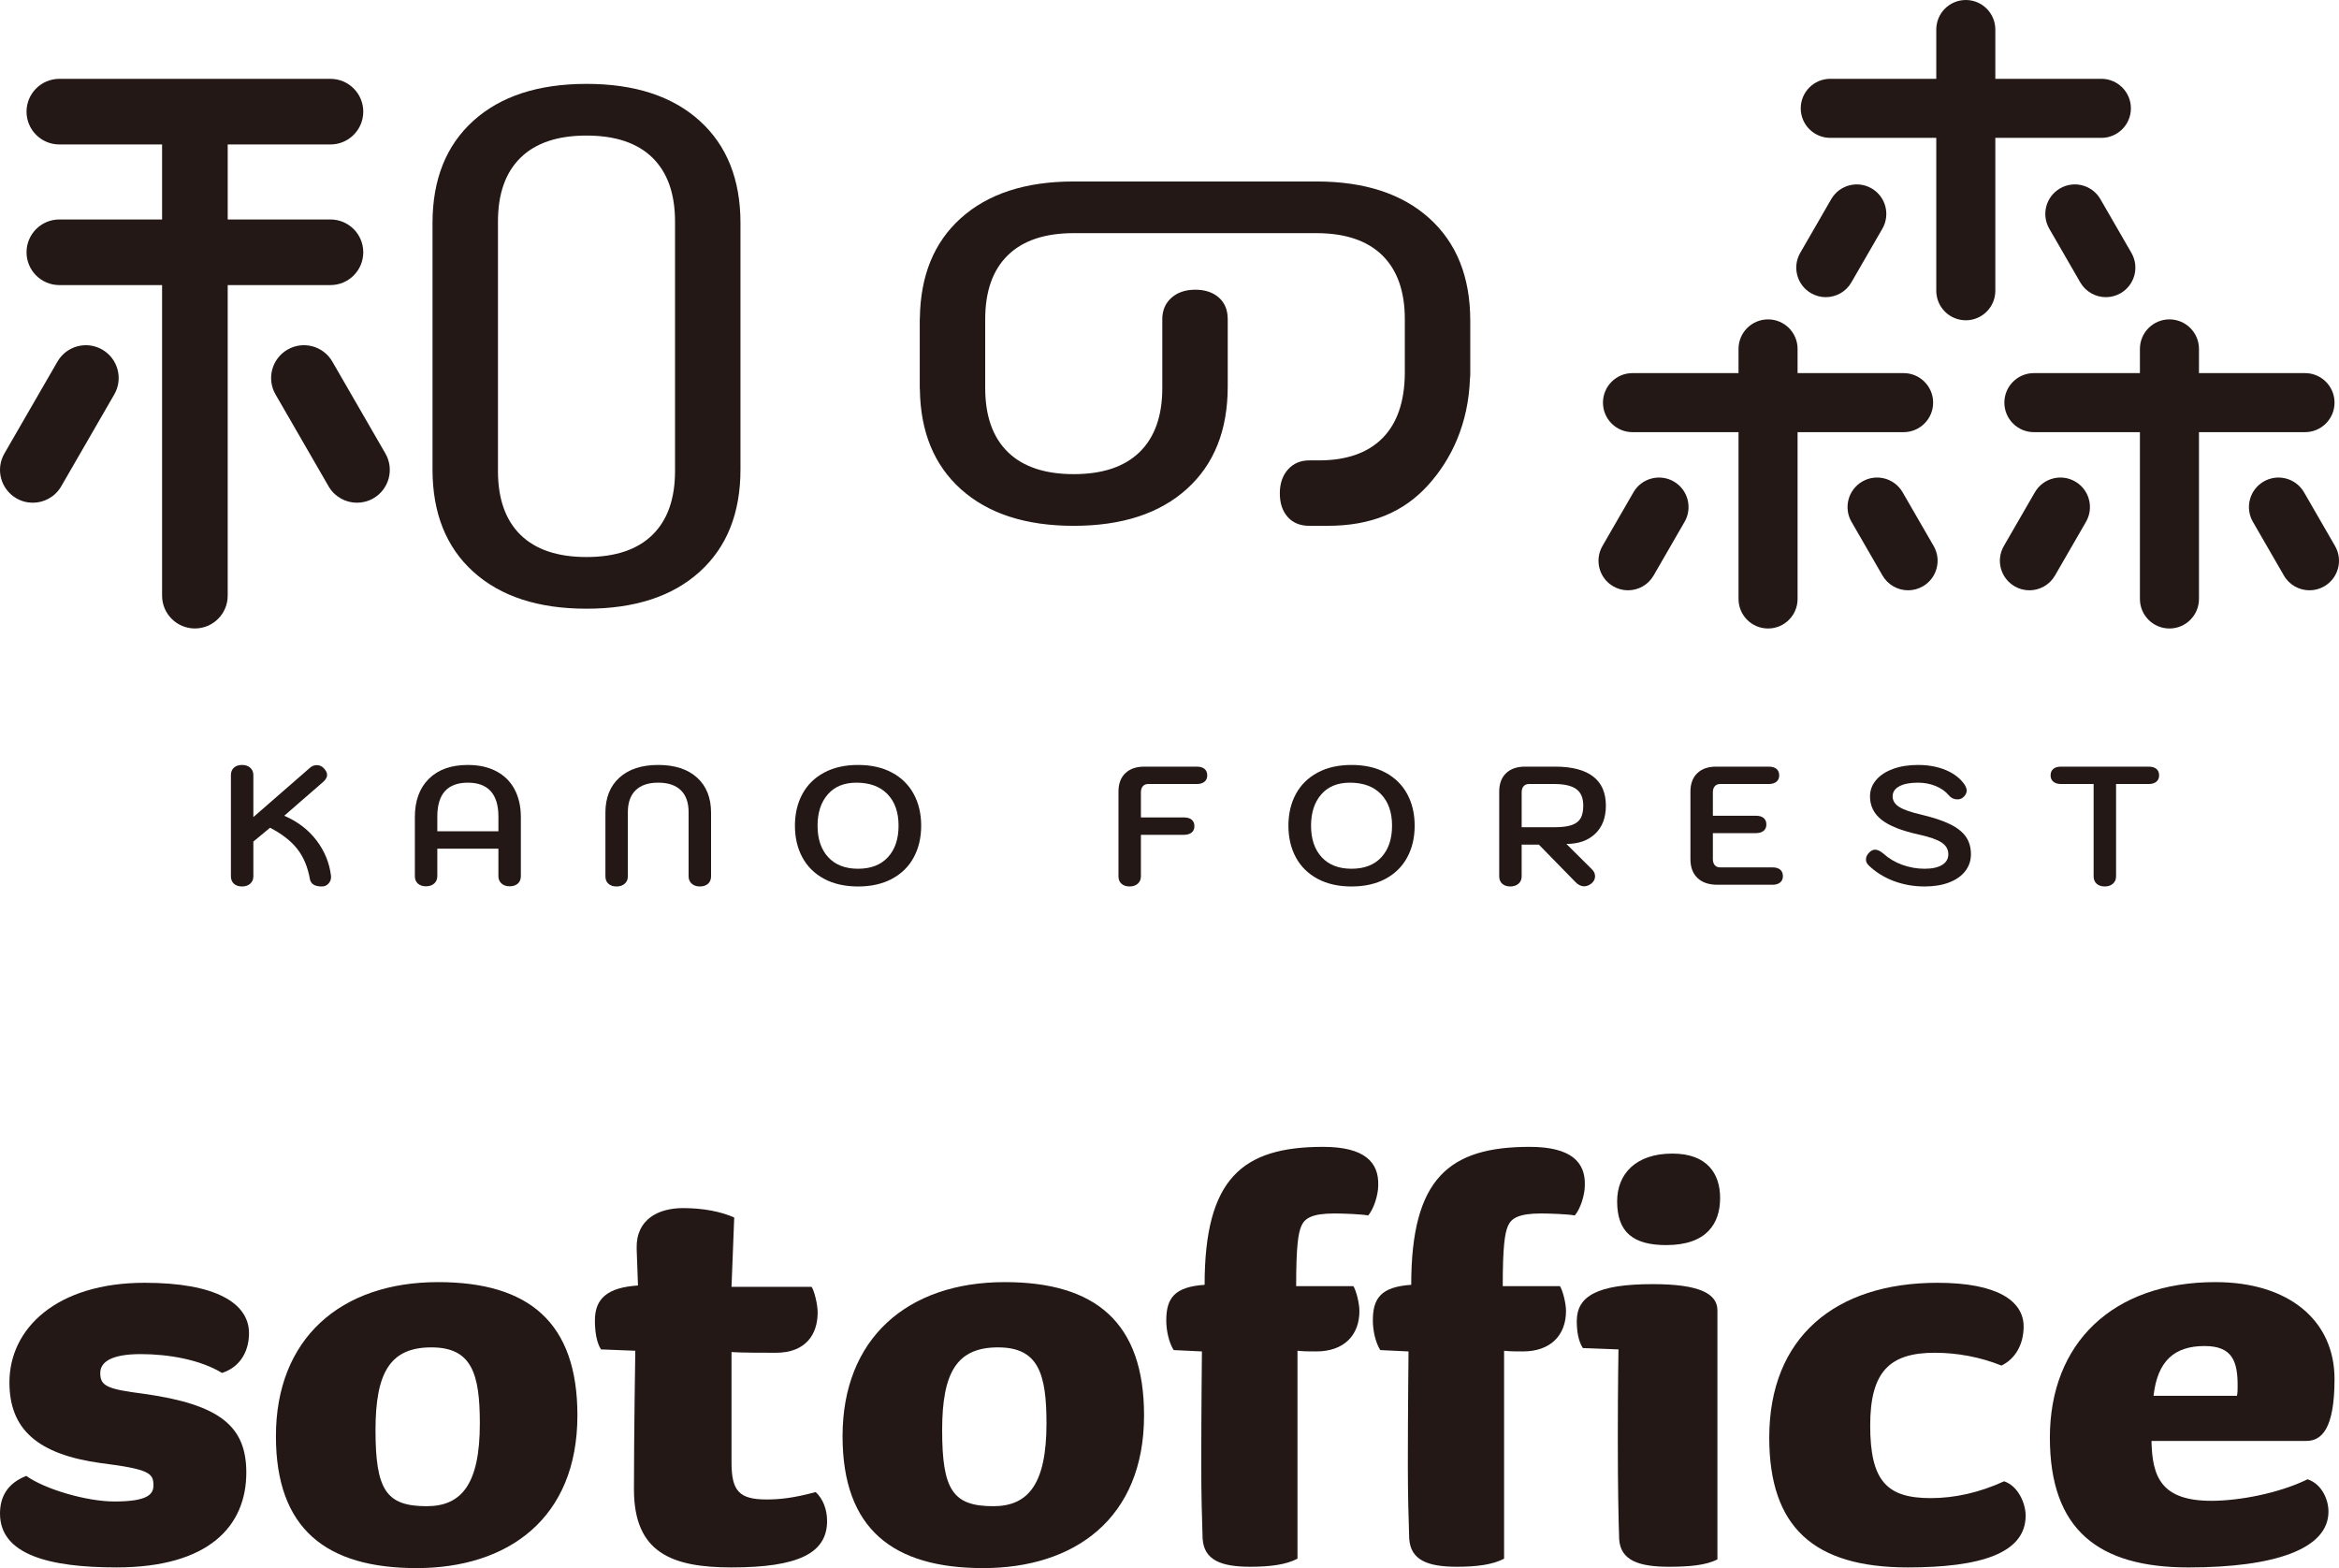 <?xml version="1.0" encoding="UTF-8"?>
<svg id="graphic" xmlns="http://www.w3.org/2000/svg" version="1.1" viewBox="0 0 670 449.195">
  <!-- Generator: Adobe Illustrator 29.5.1, SVG Export Plug-In . SVG Version: 2.1.0 Build 141)  -->
  <defs>
    <style>
      .st0 {
        fill: #231815;
      }
    </style>
  </defs>
  <g>
    <path class="st0" d="M43.954,425.487c0-3.469-1.159-4.628-15.039-6.363-18.117-2.507-26.214-9.638-26.214-23.131,0-15.421,13.493-28.528,38.746-28.528,20.238,0,29.881,5.783,29.881,14.455,0,4.435-1.928,9.445-7.715,11.377-6.358-3.86-15.416-5.401-23.32-5.401-8.483,0-11.57,2.314-11.57,5.401,0,3.662,1.734,4.624,12.532,5.976,21.977,3.082,29.301,9.44,29.301,22.552,0,15.228-10.6,27.175-37.205,27.175C14.074,449.0.001,445.338.001,433.584c0-4.821,2.121-8.677,7.522-10.797,5.396,3.855,17.349,7.329,25.248,7.329,9.643,0,11.184-2.121,11.184-4.628"/>
    <path class="st0" d="M119.328,449.195c-25.832,0-40.291-11.179-40.291-37.78,0-27.953,18.508-44.142,46.461-44.142,26.02,0,39.9,11.566,39.9,38.166,0,29.687-20.049,43.756-46.07,43.756M123.565,385.969c-11.759,0-16.001,7.135-16.001,23.711,0,17.155,3.087,21.784,14.653,21.784,10.024,0,15.232-6.363,15.232-23.711,0-14.266-2.314-21.784-13.884-21.784"/>
    <path class="st0" d="M181.593,426.642c0-15.807.387-39.707.387-39.707l-9.831-.386c-1.352-2.121-1.739-5.401-1.739-8.29,0-6.358,3.667-9.445,12.339-10.02l-.382-10.604c-.193-8.483,6.363-11.566,13.3-11.566,5.585,0,10.793.961,14.648,2.696l-.773,19.86h22.943c.768,1.155,1.73,5.01,1.73,7.319,0,6.363-3.464,11.566-11.948,11.566-3.469,0-9.638,0-12.725-.193v31.615c0,8.097,2.121,10.604,10.029,10.604,3.662,0,7.71-.386,14.068-2.121,2.121,1.928,3.276,5.015,3.276,8.29,0,9.247-8.286,13.296-27.373,13.296-17.151,0-27.948-4.237-27.948-22.359"/>
    <path class="st0" d="M281.64,449.195c-25.832,0-40.291-11.179-40.291-37.78,0-27.953,18.508-44.142,46.461-44.142,26.02,0,39.9,11.566,39.9,38.166,0,29.687-20.049,43.756-46.07,43.756M285.877,385.969c-11.759,0-16.001,7.135-16.001,23.711,0,17.155,3.087,21.784,14.653,21.784,10.024,0,15.232-6.363,15.232-23.711,0-14.266-2.314-21.784-13.884-21.784"/>
    <path class="st0" d="M394.792,339.512c0,2.889-1.348,6.938-2.889,8.672-1.73-.382-7.324-.575-9.638-.575-6.363,0-8.483,1.348-9.445,3.469-.966,2.121-1.541,5.976-1.541,17.353h16.387c.768,1.155,1.734,4.817,1.734,7.126,0,6.942-4.435,11.57-12.339,11.57-1.928,0-3.662,0-5.401-.193v59.563c-3.276,1.734-7.904,2.314-13.493,2.314-8.479,0-13.296-1.932-13.682-8.097-.193-5.783-.387-12.527-.387-21.011,0-15.807.193-32.576.193-32.576l-8.097-.386c-1.353-2.121-2.121-5.594-2.121-8.483,0-6.358,2.314-9.634,10.986-10.213,0-30.456,10.797-39.519,33.929-39.519,11.952,0,15.996,4.435,15.803,10.986M453.973,339.512c0,2.889-1.348,6.938-2.889,8.672-1.734-.382-7.329-.575-9.638-.575-6.363,0-8.483,1.348-9.449,3.469-.962,2.121-1.541,5.976-1.541,17.353h16.387c.773,1.155,1.734,4.817,1.734,7.126,0,6.942-4.435,11.57-12.339,11.57-1.928,0-3.662,0-5.396-.193v59.563c-3.28,1.734-7.899,2.314-13.493,2.314-8.483,0-13.3-1.932-13.687-8.097-.193-5.783-.386-12.527-.386-21.011,0-15.807.193-32.576.193-32.576l-8.097-.386c-1.348-2.121-2.121-5.594-2.121-8.483,0-6.358,2.314-9.634,10.991-10.213,0-30.456,10.793-39.519,33.924-39.519,11.952,0,16.001,4.435,15.807,10.986M491.951,375.364v71.327c-3.276,1.734-8.29,2.121-13.88,2.121-8.483,0-13.88-1.739-14.266-7.904-.193-5.783-.386-14.459-.386-28.919,0-15.803.193-25.441.193-25.441l-10.213-.386c-1.353-2.121-1.734-5.015-1.734-7.71,0-7.131,5.783-10.6,21.779-10.6,13.305,0,18.508,2.701,18.508,7.513M477.298,356.668c-9.445,0-14.073-3.662-14.073-12.532,0-7.899,5.396-13.682,15.807-13.682,10.025,0,13.691,5.783,13.691,12.72,0,7.324-3.855,13.493-15.426,13.493"/>
    <path class="st0" d="M573.303,391.176c-6.169-2.507-12.918-3.667-19.083-3.667-12.918,0-18.508,5.401-18.508,20.822,0,15.996,4.821,20.817,17.353,20.817,6.74,0,13.875-1.541,21.006-4.821,4.048,1.353,6.169,6.363,6.169,9.836,0,10.788-12.914,14.837-33.731,14.837-26.987,0-39.712-11.561-39.712-37.2,0-28.721,18.89-44.335,48.195-44.335,17.151,0,24.673,5.208,24.673,12.527,0,5.015-2.314,9.252-6.363,11.184"/>
    <path class="st0" d="M668.718,395.031c0,14.266-3.662,17.735-8.097,17.735h-44.331c.193,10.213,2.701,17.155,17.155,17.155,7.904,0,19.276-2.121,27.562-6.169,4.048,1.348,5.976,5.783,5.976,9.252,0,10.797-15.61,16.001-40.094,16.001-25.832,0-39.707-10.793-39.707-37.2,0-26.991,17.924-44.533,47.418-44.533,21.015,0,34.118,10.991,34.118,27.76M640.963,396.958c0-6.749-1.348-11.377-9.445-11.377-8.672,0-13.493,4.242-14.648,14.266h23.9c.193-.961.193-1.734.193-2.889"/>
  </g>
  <g>
    <path class="st0" d="M88.77,251.807c-.615-3.448-1.813-6.314-3.602-8.604-1.791-2.29-4.393-4.32-7.808-6.093l-4.786,3.964v9.959c0,.871-.3,1.572-.894,2.103-.597.531-1.378.798-2.345.798s-1.74-.259-2.322-.773c-.579-.516-.869-1.224-.869-2.128v-29.006c0-.902.29-1.612.869-2.128.582-.514,1.355-.773,2.322-.773s1.748.267,2.345.798c.594.531.894,1.234.894,2.103v12.037l16.145-14.067c.582-.549,1.257-.821,2.033-.821.773,0,1.448.305,2.03.917.612.678.917,1.305.917,1.887,0,.678-.385,1.353-1.159,2.03l-11.12,9.669c3.869,1.675,6.954,4.035,9.259,7.083,2.302,3.045,3.68,6.405,4.133,10.08.096.836-.113,1.562-.63,2.174s-1.176.919-1.982.919c-2.03,0-3.174-.708-3.43-2.128Z"/>
    <path class="st0" d="M119.707,253.114c-.579-.516-.869-1.227-.869-2.128v-16.921c0-4.672,1.337-8.329,4.012-10.974,2.675-2.642,6.398-3.964,11.168-3.964,3.126,0,5.833.597,8.12,1.791,2.29,1.191,4.038,2.917,5.246,5.171,1.209,2.257,1.813,4.917,1.813,7.977v16.921c0,.902-.292,1.612-.871,2.128-.579.514-1.353.773-2.32.773s-1.748-.267-2.345-.798-.894-1.232-.894-2.103v-7.879h-17.5v7.879c0,.871-.3,1.572-.894,2.103-.597.531-1.378.798-2.345.798s-1.74-.259-2.322-.773ZM142.769,238.128v-4.206c0-3.224-.733-5.649-2.199-7.277-1.468-1.627-3.652-2.441-6.551-2.441-5.833,0-8.75,3.239-8.75,9.717v4.206h17.5Z"/>
    <path class="st0" d="M174.288,253.162c-.579-.516-.869-1.224-.869-2.128v-18.225c0-4.284,1.337-7.637,4.012-10.055,2.675-2.418,6.382-3.627,11.12-3.627s8.443,1.209,11.118,3.627,4.012,5.77,4.012,10.055v18.225c0,.904-.29,1.612-.869,2.128-.582.514-1.355.773-2.322.773-.965,0-1.748-.267-2.342-.798-.597-.531-.897-1.232-.897-2.103v-18.369c0-2.74-.741-4.836-2.222-6.287-1.484-1.448-3.645-2.174-6.478-2.174-2.839,0-4.997.725-6.478,2.174-1.484,1.451-2.224,3.546-2.224,6.287v18.369c0,.871-.3,1.572-.894,2.103-.597.531-1.378.798-2.345.798s-1.74-.259-2.322-.773Z"/>
    <path class="st0" d="M236.047,251.737c-2.725-1.466-4.796-3.514-6.214-6.141s-2.126-5.647-2.126-9.065c0-3.415.708-6.438,2.126-9.065,1.418-2.625,3.488-4.672,6.214-6.138,2.723-1.466,5.969-2.201,9.74-2.201,3.773,0,7.02.735,9.742,2.201s4.793,3.514,6.211,6.138c1.418,2.627,2.128,5.649,2.128,9.065,0,3.418-.71,6.438-2.128,9.065-1.418,2.627-3.488,4.675-6.211,6.141s-5.969,2.199-9.742,2.199c-3.771,0-7.017-.733-9.74-2.199ZM254.346,245.548c2.03-2.209,3.045-5.214,3.045-9.017,0-3.833-1.055-6.848-3.166-9.04s-5.085-3.287-8.921-3.287c-3.511,0-6.244,1.118-8.193,3.36-1.949,2.239-2.924,5.229-2.924,8.967,0,3.803,1.015,6.808,3.045,9.017,2.03,2.206,4.884,3.312,8.556,3.312,3.675,0,6.529-1.106,8.559-3.312Z"/>
    <path class="st0" d="M321.253,253.162c-.579-.516-.869-1.224-.869-2.128v-24.268c0-2.257.652-4.012,1.957-5.269s3.118-1.887,5.44-1.887h15.034c.967,0,1.708.219,2.224.652.514.436.773,1.058.773,1.861,0,.773-.267,1.378-.798,1.813s-1.264.652-2.199.652h-13.923c-.645,0-1.154.212-1.524.63s-.554 1-.554,1.74v7.204h12.327c.967,0,1.708.217,2.224.652s.773,1.055.773,1.861c0,.773-.264,1.378-.798,1.813-.531.433-1.264.652-2.199.652h-12.327v11.891c0,.871-.3,1.572-.894,2.103-.597.531-1.378.798-2.345.798s-1.74-.259-2.322-.773l-0-0Z"/>
    <path class="st0" d="M377.405,251.737c-2.725-1.466-4.796-3.514-6.214-6.141s-2.126-5.647-2.126-9.065c0-3.415.708-6.438,2.126-9.065,1.418-2.625,3.488-4.672,6.214-6.138,2.723-1.466,5.969-2.201,9.74-2.201,3.773,0,7.02.735,9.742,2.201s4.793,3.514,6.211,6.138c1.418,2.627,2.128,5.649,2.128,9.065,0,3.418-.71,6.438-2.128,9.065-1.418,2.627-3.488,4.675-6.211,6.141s-5.969,2.199-9.742,2.199c-3.771,0-7.017-.733-9.74-2.199ZM395.704,245.548c2.03-2.209,3.045-5.214,3.045-9.017,0-3.833-1.055-6.848-3.166-9.04s-5.085-3.287-8.921-3.287c-3.511,0-6.244,1.118-8.193,3.36-1.949,2.239-2.924,5.229-2.924,8.967,0,3.803,1.015,6.808,3.045,9.017,2.03,2.206,4.884,3.312,8.556,3.312,3.675,0,6.529-1.106,8.559-3.312h0Z"/>
    <path class="st0" d="M429.447,226.766c0-2.257.652-4.012,1.957-5.269s3.118-1.887,5.44-1.887h8.604c4.803,0,8.428.937,10.878,2.806,2.448,1.869,3.672,4.657,3.672,8.362,0,3.448-1.023,6.141-3.068,8.073-2.048,1.934-4.796,2.902-8.244,2.902l7.347,7.299c.582.582.871,1.242.871,1.982,0,.773-.338,1.451-1.015,2.03-.71.549-1.403.824-2.078.824-.937,0-1.791-.421-2.564-1.257l-10.443-10.684h-4.929v9.088c0,.904-.307,1.612-.919,2.128-.612.514-1.385.773-2.32.773-.967,0-1.74-.259-2.322-.773-.579-.516-.869-1.224-.869-2.128v-24.268ZM445.255,236.967c2.128,0,3.788-.209,4.98-.63,1.191-.418,2.038-1.07,2.539-1.957.499-.887.748-2.086.748-3.602,0-2.191-.667-3.771-2.005-4.738s-3.425-1.451-6.262-1.451h-7.299c-.645,0-1.154.212-1.524.63s-.554 1-.554,1.74v10.007h9.377Z"/>
    <path class="st0" d="M486.25,251.517c-1.353-1.287-2.03-3.093-2.03-5.413v-19.339c0-2.257.652-4.012,1.957-5.269s3.118-1.887,5.44-1.887h15.034c.967,0,1.708.219,2.224.652.514.436.773,1.058.773,1.861,0,.773-.267,1.378-.798,1.813s-1.264.652-2.199.652h-13.923c-.645,0-1.154.212-1.524.63s-.554 1-.554,1.74v6.72h12.327c.967,0,1.708.217,2.224.652s.773,1.055.773,1.861c0,.773-.264,1.378-.798,1.813-.531.433-1.264.652-2.199.652h-12.327v7.445c0,.741.184,1.32.554,1.74.37.418.879.627,1.524.627h14.986c.967,0,1.708.217,2.224.652s.773,1.055.773,1.861c0,.773-.264,1.378-.798,1.813-.531.436-1.264.652-2.199.652h-15.76c-2.451,0-4.352-.645-5.705-1.934l-0-0Z"/>
    <path class="st0" d="M542.427,252.364c-2.773-1.048-5.173-2.554-7.204-4.519-.484-.484-.725-1.033-.725-1.645,0-.708.322-1.385.967-2.03.514-.516,1.078-.773,1.693-.773.642,0,1.416.37,2.32,1.111,1.514,1.385,3.312,2.458,5.39,3.216,2.078.756,4.229,1.136,6.453,1.136,2.128,0,3.788-.363,4.98-1.088,1.194-.725,1.791-1.748,1.791-3.07,0-1.385-.647-2.506-1.934-3.36-1.29-.854-3.481-1.62-6.576-2.297-4.866-1.063-8.402-2.466-10.611-4.206-2.206-1.74-3.31-3.98-3.31-6.72,0-1.74.579-3.294,1.74-4.665,1.159-1.37,2.778-2.433,4.859-3.191,2.078-.756,4.453-1.136,7.131-1.136,2.997,0,5.662.494,7.999,1.476s4.118,2.36,5.342,4.133c.418.678.63,1.257.63,1.74-.033.806-.436,1.499-1.209,2.078-.421.29-.904.436-1.451.436-1,0-1.821-.388-2.466-1.161-.934-1.126-2.184-2.012-3.745-2.657-1.564-.645-3.264-.967-5.1-.967-2.29,0-4.07.345-5.342,1.038-1.274.695-1.909,1.652-1.909,2.876,0,1.227.62,2.234,1.861,3.022,1.239.791,3.39,1.539,6.453,2.249,3.383.806,6.108,1.715,8.171,2.73,2.06,1.015,3.569,2.216,4.519,3.602.952,1.385,1.426,3.045,1.426,4.98,0,1.836-.547,3.456-1.642,4.859s-2.642,2.481-4.642,3.239c-1.997.756-4.32,1.136-6.962,1.136-3.158,0-6.123-.524-8.894-1.572h-0Z"/>
    <path class="st0" d="M600.584,253.162c-.579-.516-.871-1.224-.871-2.128v-26.444h-9.329c-.934,0-1.667-.217-2.199-.652s-.798-1.04-.798-1.813c0-.803.257-1.426.773-1.861.516-.433,1.257-.652,2.224-.652h25.092c.967,0,1.708.219,2.224.652.514.436.773,1.058.773,1.861,0,.773-.267,1.378-.798,1.813s-1.264.652-2.199.652h-9.332v26.444c0,.871-.297,1.572-.894,2.103s-1.378.798-2.345.798-1.74-.259-2.32-.773Z"/>
  </g>
  <g>
    <path class="st0" d="M377.048,51.986h-69.48c-13.81,0-24.611,3.524-32.408,10.573-7.627,6.894-11.498,16.414-11.663,28.514-.006.13-.033.244-.033.377v19.713c0,.133.028.247.033.377.165,12.1,4.036,21.619,11.663,28.514,7.797,7.048,18.597,10.573,32.408,10.573s24.618-3.524,32.415-10.573,11.696-16.821,11.696-29.31v-19.295c0-2.636-.844-4.699-2.533-6.204-1.696-1.498-3.95-2.254-6.769-2.254s-5.095.778-6.835,2.327c-1.733,1.549-2.606,3.59-2.606,6.131v19.713c0,7.988-2.159,14.097-6.483,18.326-4.317,4.222-10.609,6.336-18.884,6.336-8.26,0-14.559-2.115-18.884-6.336-4.317-4.229-6.476-10.338-6.476-18.326v-19.713c0-7.988,2.159-14.097,6.476-18.326,4.324-4.222,10.624-6.336,18.884-6.336h69.48c8.26,0,14.559,2.115,18.884,6.336,4.317,4.229,6.476,10.338,6.476,18.326v15.62c-.097,7.976-2.175,14.114-6.299,18.337-4.229,4.317-10.338,6.476-18.326,6.476h-2.724c-2.54,0-4.581.874-6.131,2.614-1.549,1.733-2.327,4.016-2.327,6.828,0,2.819.756,5.073,2.254,6.769,1.505,1.689,3.568,2.533,6.204,2.533h5.218c12.489,0,21.786-3.899,28.834-11.696,6.716-7.431,11.514-17.621,11.955-30.512.031-.337.086-.657.086-1.014v-15.536c0-12.489-3.899-22.261-11.696-29.31s-18.597-10.573-32.408-10.573Z"/>
    <path class="st0" d="M545.282,123.795c4.67,0,8.458-3.787,8.458-8.458s-3.789-8.458-8.458-8.458h-30.37v-6.931c0-4.671-3.789-8.458-8.458-8.458s-8.458,3.787-8.458,8.458v6.931h-30.374c-4.67,0-8.458,3.787-8.458,8.458s3.789,8.458,8.458,8.458h30.374v47.784c0,4.671,3.789,8.458,8.458,8.458s8.458-3.787,8.458-8.458v-47.784h30.37Z"/>
    <path class="st0" d="M479.449,137.932c-4.045-2.333-9.225-.951-11.553,3.097l-8.877,15.378c-2.338,4.045-.951,9.22,3.095,11.555,1.333.769,2.786,1.134,4.222,1.134,2.922,0,5.767-1.518,7.331-4.231l8.877-15.378c2.338-4.045.951-9.22-3.095-11.555Z"/>
    <path class="st0" d="M545.007,141.028c-2.335-4.047-7.507-5.435-11.553-3.095-4.045,2.335-5.433,7.507-3.095,11.553l8.88,15.378c1.568,2.715,4.409,4.231,7.331,4.231,1.435,0,2.889-.365,4.222-1.136,4.045-2.335,5.433-7.507,3.095-11.553l-8.88-15.378Z"/>
    <path class="st0" d="M660.263,123.795c4.67,0,8.458-3.787,8.458-8.458s-3.789-8.458-8.458-8.458h-30.374v-6.931c0-4.671-3.789-8.458-8.458-8.458s-8.458,3.787-8.458,8.458v6.931h-30.37c-4.67,0-8.458,3.787-8.458,8.458s3.789,8.458,8.458,8.458h30.37v47.784c0,4.671,3.789,8.458,8.458,8.458s8.458-3.787,8.458-8.458v-47.784h30.374Z"/>
    <path class="st0" d="M594.43,137.934c-4.049-2.34-9.211-.953-11.553,3.095l-8.88,15.378c-2.338,4.045-.951,9.218,3.095,11.553,1.333.771,2.786,1.136,4.222,1.136,2.922,0,5.764-1.518,7.331-4.231l8.88-15.378c2.338-4.045.951-9.218-3.095-11.553Z"/>
    <path class="st0" d="M668.864,156.406l-8.877-15.378c-2.335-4.047-7.507-5.429-11.553-3.097-4.045,2.335-5.433,7.509-3.095,11.555l8.877,15.378c1.564,2.713,4.409,4.231,7.331,4.231,1.435,0,2.889-.365,4.222-1.134,4.045-2.335,5.433-7.509,3.095-11.555Z"/>
    <path class="st0" d="M601.934,39.491c4.67,0,8.458-3.787,8.458-8.458s-3.789-8.458-8.458-8.458h-30.378v-14.117c0-4.671-3.789-8.458-8.458-8.458s-8.458,3.787-8.458,8.458v14.117h-30.367c-4.67,0-8.458,3.787-8.458,8.458s3.789,8.458,8.458,8.458h30.367v43.799c0,4.671,3.789,8.458,8.458,8.458s8.458-3.787,8.458-8.458v-43.799h30.378Z"/>
    <path class="st0" d="M518.766,83.99c1.333.769,2.786,1.134,4.222,1.134,2.922,0,5.767-1.518,7.331-4.231l8.877-15.378c2.338-4.045.951-9.22-3.095-11.555-4.049-2.335-9.218-.949-11.553,3.097l-8.877,15.378c-2.338,4.045-.951,9.22,3.095,11.555Z"/>
    <path class="st0" d="M590.105,53.962c-4.045,2.335-5.433,7.507-3.095,11.553l8.88,15.378c1.568,2.715,4.409,4.231,7.331,4.231,1.435,0,2.889-.365,4.222-1.136,4.045-2.335,5.433-7.507,3.095-11.553l-8.88-15.378c-2.338-4.049-7.511-5.437-11.553-3.095Z"/>
    <path class="st0" d="M168.004,24.03c-13.81,0-24.618,3.524-32.415,10.573-7.797,7.048-11.696,16.821-11.696,29.31v70.572c0,12.489,3.899,22.261,11.696,29.31,7.797,7.048,18.597,10.573,32.408,10.573s24.618-3.524,32.415-10.573,11.696-16.821,11.696-29.31V63.912c0-12.489-3.899-22.261-11.696-29.31s-18.597-10.573-32.408-10.573ZM193.364,134.903c0,7.988-2.159,14.097-6.483,18.326-4.317,4.222-10.609,6.336-18.884,6.336-8.26,0-14.559-2.115-18.884-6.336-4.317-4.229-6.476-10.338-6.476-18.326V63.494c0-7.988,2.159-14.097,6.483-18.326,4.317-4.222,10.609-6.336,18.884-6.336,8.26,0,14.559,2.115,18.884,6.336,4.317,4.229,6.476,10.338,6.476,18.326v71.409Z"/>
    <path class="st0" d="M94.659,81.666c5.191,0,9.398-4.207,9.398-9.398s-4.207-9.398-9.398-9.398h-29.434v-21.488h29.434c5.191,0,9.398-4.207,9.398-9.398s-4.207-9.398-9.398-9.398H16.998c-5.191,0-9.398,4.207-9.398,9.398s4.207,9.398,9.398,9.398h29.431v21.488h-29.431c-5.191,0-9.398,4.207-9.398,9.398s4.207,9.398,9.398,9.398h29.431v88.964c0,5.191,4.207,9.398,9.398,9.398,5.191,0,9.398-4.207,9.398-9.398v-88.964h29.434Z"/>
    <path class="st0" d="M29.296,100.148c-4.49-2.592-10.242-1.061-12.838,3.44l-15.198,26.323c-2.595,4.495-1.054,10.242,3.44,12.838,1.479.855,3.095,1.261,4.692,1.261,3.245,0,6.406-1.685,8.146-4.701l15.198-26.323c2.595-4.495,1.054-10.242-3.44-12.838Z"/>
    <path class="st0" d="M95.199,103.587c-2.595-4.501-8.348-6.032-12.838-3.44-4.493,2.595-6.035,8.342-3.44,12.838l15.198,26.323c1.74,3.016,4.901,4.701,8.146,4.701,1.597,0,3.212-.407,4.692-1.261,4.493-2.595,6.035-8.342,3.44-12.838l-15.198-26.323Z"/>
  </g>
</svg>